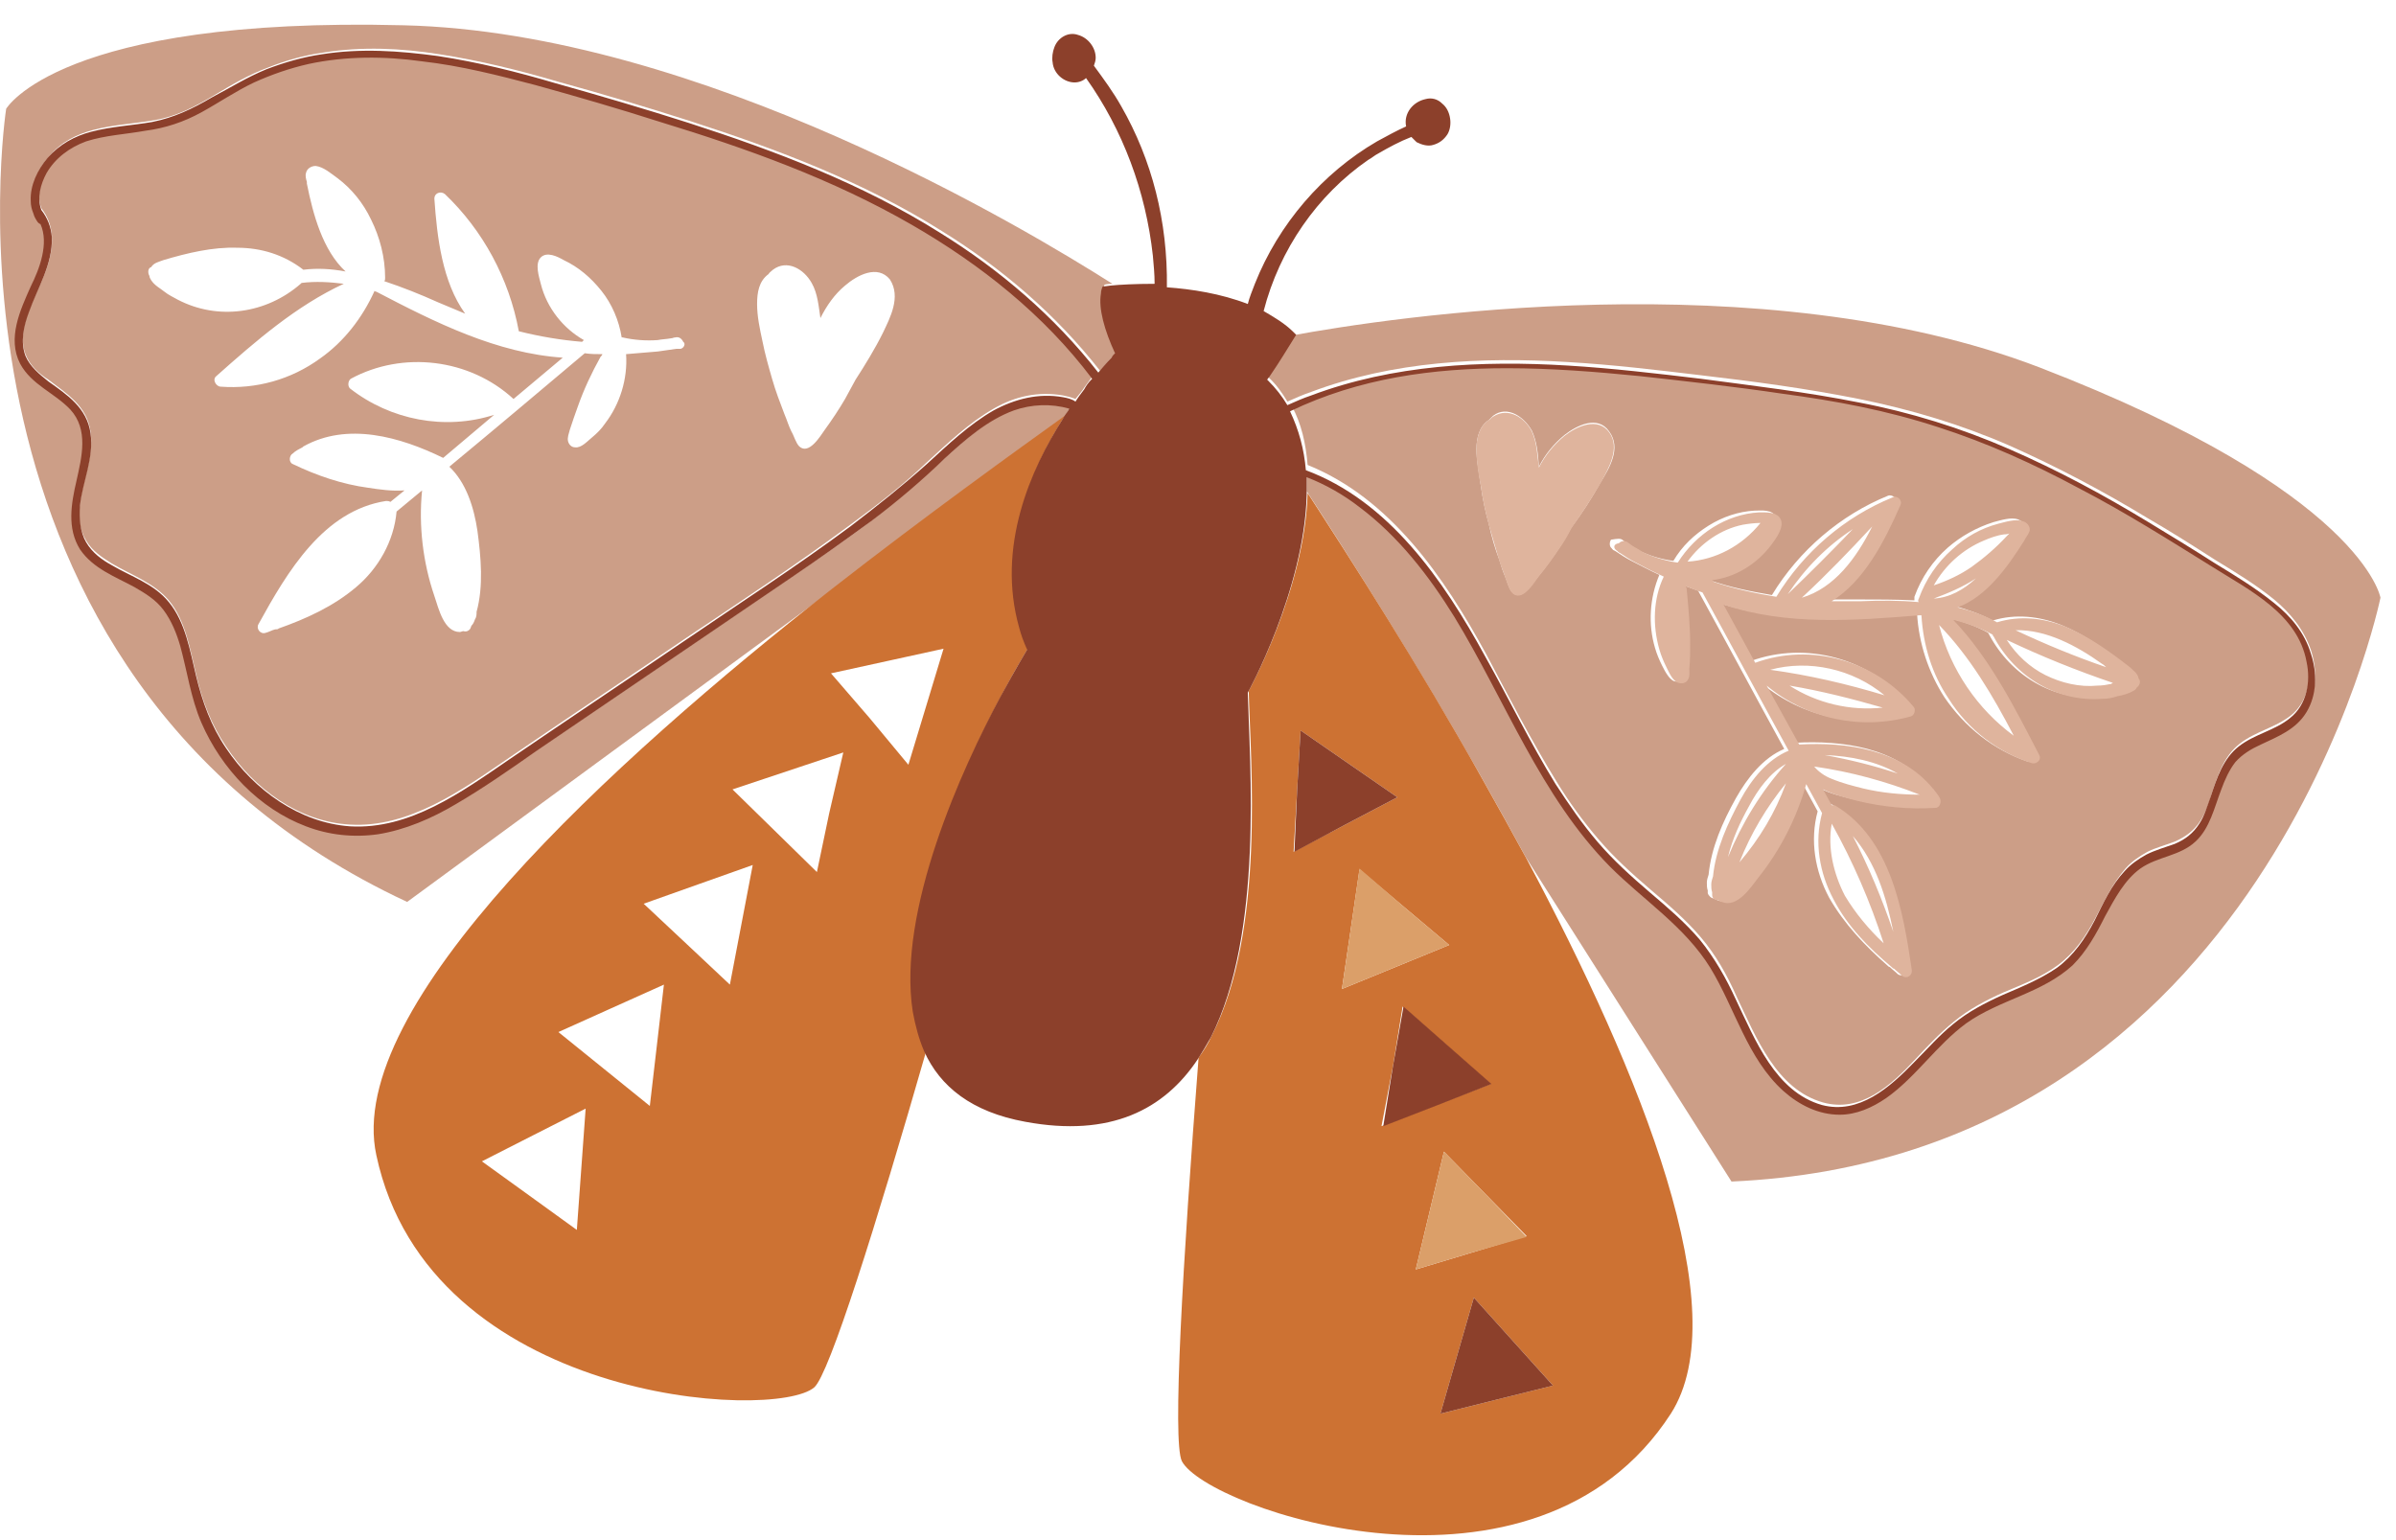 <svg xmlns="http://www.w3.org/2000/svg" width="56" height="36" viewBox="0 0 56 36" fill="none"><path d="M25.034 9.511C24.623 9.388 24.15 9.408 23.739 9.552C23.122 9.778 22.608 10.23 22.115 10.682C21.56 11.176 21.005 11.669 20.43 12.121C19.813 12.594 19.176 13.026 18.539 13.457C17.203 14.361 15.887 15.266 14.552 16.17C13.894 16.622 13.216 17.075 12.558 17.527C11.941 17.938 11.325 18.39 10.688 18.76C10.112 19.089 9.516 19.356 8.879 19.459C8.303 19.541 7.728 19.479 7.194 19.274C6.104 18.863 5.241 17.938 4.748 16.849C4.501 16.273 4.419 15.656 4.254 15.06C4.172 14.752 4.049 14.464 3.864 14.218C3.679 13.992 3.432 13.827 3.186 13.683C2.734 13.437 2.22 13.252 1.911 12.8C1.583 12.327 1.685 11.731 1.829 11.196C1.953 10.641 2.117 9.984 1.685 9.532C1.315 9.141 0.781 8.956 0.514 8.463C0.205 7.867 0.514 7.209 0.76 6.654C0.945 6.243 1.171 5.647 0.987 5.195C0.966 5.195 0.945 5.174 0.925 5.154C0.884 5.092 0.843 5.01 0.822 4.948C0.781 4.866 0.76 4.763 0.76 4.66C0.74 4.29 0.904 3.921 1.151 3.653C1.418 3.325 1.788 3.14 2.179 3.037C2.651 2.913 3.124 2.893 3.597 2.811C4.111 2.728 4.542 2.502 4.994 2.235C5.405 1.989 5.816 1.742 6.269 1.577C6.68 1.413 7.111 1.29 7.564 1.228C8.468 1.084 9.372 1.125 10.277 1.269C11.201 1.413 12.126 1.639 13.031 1.906C14.079 2.194 15.107 2.502 16.134 2.831C18.169 3.489 20.183 4.249 22.012 5.4C23.41 6.264 24.684 7.353 25.712 8.668C25.897 8.442 26.02 8.319 26.02 8.319C26.02 8.319 26.041 8.298 26.082 8.237L26.102 8.216C25.856 7.682 25.712 7.168 25.773 6.819C25.794 6.757 25.794 6.695 25.815 6.654C25.815 6.654 25.876 6.634 26 6.634C24.026 5.38 16.36 0.755 9.434 0.591C1.398 0.385 0.144 2.543 0.144 2.543C0.144 2.543 -1.911 15.759 9.516 21.082L19.464 13.786C21.704 12.018 23.739 10.559 24.91 9.737C24.931 9.655 24.972 9.573 25.034 9.511Z" fill="#CC9E87"></path><path d="M25.341 9.059C25.403 8.977 25.464 8.894 25.506 8.833C25.506 8.833 25.506 8.833 25.526 8.812C24.375 7.312 22.895 6.14 21.313 5.215C19.463 4.147 17.449 3.427 15.434 2.811C14.469 2.502 13.502 2.215 12.516 1.947C11.653 1.701 10.769 1.495 9.865 1.392C8.981 1.29 8.076 1.269 7.213 1.454C6.782 1.536 6.35 1.68 5.939 1.886C5.507 2.091 5.117 2.358 4.706 2.585C4.274 2.811 3.843 2.954 3.39 3.016C2.938 3.078 2.466 3.098 2.013 3.263C1.643 3.386 1.315 3.633 1.088 4.003C0.924 4.27 0.862 4.578 0.965 4.866C1.109 5.051 1.191 5.256 1.212 5.503C1.253 6.14 0.903 6.675 0.677 7.25C0.554 7.579 0.472 7.949 0.595 8.278C0.698 8.545 0.903 8.73 1.13 8.874C1.561 9.203 2.034 9.49 2.116 10.086C2.198 10.662 1.931 11.217 1.869 11.772C1.828 12.059 1.849 12.368 2.013 12.635C2.157 12.882 2.383 13.025 2.609 13.169C3.062 13.437 3.596 13.621 3.945 14.033C4.336 14.505 4.439 15.163 4.582 15.759C4.726 16.376 4.932 16.931 5.281 17.444C5.939 18.451 7.008 19.212 8.179 19.274C9.556 19.356 10.79 18.472 11.899 17.712C13.256 16.787 14.612 15.882 15.969 14.957C17.284 14.074 18.6 13.21 19.874 12.265C20.491 11.813 21.107 11.34 21.662 10.806C22.155 10.354 22.649 9.881 23.224 9.552C23.717 9.264 24.272 9.141 24.848 9.244C24.951 9.264 25.033 9.285 25.136 9.326C25.197 9.244 25.279 9.162 25.341 9.059ZM15.907 8.154H15.887C15.887 8.154 15.866 8.154 15.846 8.154C15.825 8.154 15.825 8.154 15.805 8.154C15.661 8.175 15.517 8.196 15.373 8.216C15.126 8.237 14.88 8.257 14.633 8.278C14.674 8.853 14.489 9.449 14.14 9.901C14.057 10.025 13.955 10.127 13.831 10.23C13.729 10.312 13.585 10.477 13.441 10.456C13.359 10.456 13.297 10.395 13.276 10.312C13.256 10.23 13.297 10.127 13.318 10.045C13.379 9.86 13.441 9.675 13.502 9.511C13.646 9.1 13.831 8.709 14.037 8.339C14.057 8.319 14.078 8.298 14.078 8.278C13.934 8.278 13.811 8.278 13.667 8.257C12.619 9.141 11.57 10.025 10.502 10.909C10.892 11.278 11.077 11.854 11.159 12.409C11.242 13.025 11.303 13.704 11.139 14.3C11.139 14.361 11.139 14.423 11.098 14.485C11.077 14.546 11.057 14.588 11.016 14.629C11.016 14.649 10.995 14.67 10.995 14.69C10.954 14.752 10.892 14.773 10.831 14.752C10.81 14.752 10.769 14.773 10.748 14.773C10.379 14.773 10.255 14.238 10.152 13.93C9.885 13.149 9.782 12.286 9.865 11.463L9.269 11.957C9.207 12.655 8.837 13.293 8.323 13.724C7.789 14.177 7.152 14.464 6.514 14.69C6.494 14.711 6.473 14.711 6.432 14.711C6.35 14.731 6.288 14.773 6.206 14.793C6.083 14.834 5.98 14.69 6.042 14.588C6.72 13.354 7.563 11.936 9.022 11.71C9.063 11.71 9.084 11.71 9.125 11.731L9.454 11.463C9.166 11.484 8.878 11.443 8.611 11.402C7.994 11.32 7.398 11.114 6.843 10.847C6.741 10.806 6.761 10.641 6.843 10.6C6.905 10.539 6.987 10.498 7.069 10.456L7.09 10.436C8.118 9.86 9.351 10.21 10.358 10.703L11.55 9.696C10.399 10.066 9.125 9.819 8.179 9.079C8.118 9.018 8.138 8.894 8.2 8.853C9.412 8.196 10.975 8.38 12.002 9.326L13.153 8.36C11.612 8.257 10.173 7.538 8.796 6.818C8.775 6.818 8.775 6.818 8.755 6.798C8.467 7.435 8.035 7.99 7.48 8.38C6.802 8.874 5.98 9.1 5.158 9.038C5.055 9.038 4.952 8.874 5.055 8.792C5.98 7.969 6.926 7.147 8.035 6.633C7.707 6.592 7.378 6.572 7.049 6.613L7.028 6.633C6.227 7.332 5.096 7.497 4.151 7.003C4.048 6.942 3.945 6.901 3.843 6.818C3.74 6.736 3.616 6.675 3.534 6.551C3.514 6.51 3.493 6.49 3.493 6.449C3.452 6.387 3.452 6.264 3.534 6.243C3.596 6.14 3.719 6.12 3.822 6.079C4.377 5.914 4.973 5.77 5.548 5.791C6.103 5.791 6.638 5.955 7.09 6.305C7.419 6.264 7.748 6.284 8.077 6.346C7.542 5.852 7.316 5.01 7.172 4.29C7.172 4.27 7.172 4.27 7.172 4.249C7.152 4.188 7.131 4.105 7.152 4.044C7.172 3.941 7.275 3.879 7.378 3.879C7.563 3.9 7.748 4.064 7.892 4.167C8.22 4.414 8.488 4.743 8.673 5.133C8.878 5.544 9.001 6.017 9.001 6.49C9.001 6.531 9.001 6.551 8.981 6.572C9.412 6.716 9.824 6.88 10.235 7.065C10.44 7.147 10.666 7.25 10.872 7.332C10.337 6.592 10.214 5.544 10.152 4.64C10.152 4.517 10.296 4.455 10.399 4.537C11.283 5.38 11.899 6.51 12.126 7.743C12.619 7.867 13.112 7.949 13.605 7.99L13.626 7.969L13.646 7.949C13.174 7.682 12.783 7.209 12.639 6.633C12.598 6.469 12.495 6.161 12.639 6.017C12.783 5.873 13.03 5.996 13.174 6.079C13.523 6.243 13.811 6.49 14.057 6.798C14.304 7.106 14.469 7.497 14.53 7.887C14.53 7.887 14.53 7.887 14.551 7.887C14.818 7.949 15.106 7.969 15.373 7.949C15.476 7.928 15.578 7.928 15.681 7.908C15.722 7.908 15.743 7.887 15.784 7.887C15.866 7.867 15.928 7.908 15.969 7.99C16.031 8.031 15.989 8.134 15.907 8.154ZM20.634 7.784C20.45 8.154 20.223 8.524 19.997 8.874C19.915 9.018 19.833 9.182 19.751 9.326C19.607 9.573 19.442 9.819 19.278 10.045C19.175 10.189 18.908 10.641 18.682 10.436C18.6 10.354 18.559 10.189 18.497 10.086C18.435 9.963 18.394 9.819 18.332 9.675C18.23 9.408 18.127 9.141 18.045 8.853C17.962 8.565 17.88 8.278 17.819 7.969C17.757 7.682 17.695 7.394 17.695 7.106C17.695 6.839 17.736 6.572 17.962 6.407C17.983 6.366 18.024 6.346 18.065 6.305C18.394 6.058 18.785 6.284 18.97 6.613C19.113 6.86 19.134 7.168 19.175 7.435C19.319 7.147 19.504 6.88 19.751 6.675C20.038 6.428 20.511 6.181 20.799 6.531C21.066 6.942 20.799 7.435 20.634 7.784Z" fill="#CC9E87"></path><path d="M29.617 8.791L29.638 8.812C29.823 8.976 29.966 9.182 30.09 9.387C30.275 9.305 30.46 9.223 30.645 9.161C32.556 8.442 34.632 8.339 36.646 8.463C37.694 8.524 38.722 8.648 39.75 8.771C40.983 8.915 42.216 9.079 43.449 9.326C44.662 9.572 45.834 9.922 46.964 10.415C48.074 10.908 49.163 11.484 50.211 12.121C50.746 12.429 51.26 12.758 51.773 13.087C52.246 13.375 52.719 13.662 53.15 14.012C53.52 14.32 53.849 14.711 54.014 15.204C54.157 15.656 54.157 16.17 53.911 16.561C53.664 16.972 53.253 17.136 52.842 17.321C52.616 17.424 52.41 17.547 52.246 17.732C52.082 17.917 51.999 18.143 51.917 18.369C51.773 18.801 51.65 19.273 51.321 19.582C50.951 19.931 50.417 19.931 50.026 20.219C49.636 20.486 49.41 20.918 49.204 21.329C48.999 21.74 48.773 22.151 48.444 22.48C47.745 23.158 46.738 23.281 45.957 23.836C45.279 24.33 44.785 25.09 44.086 25.583C43.758 25.809 43.388 25.974 42.997 25.974C42.504 25.974 42.052 25.768 41.682 25.419C40.839 24.658 40.572 23.507 39.976 22.541C39.38 21.576 38.414 20.959 37.633 20.178C36.009 18.554 35.187 16.293 33.995 14.341C33.399 13.375 32.7 12.45 31.775 11.772C31.385 11.484 30.974 11.258 30.542 11.073C30.542 11.093 30.542 11.114 30.542 11.134C30.542 11.258 30.542 11.361 30.542 11.484C31.57 13.066 33.09 15.471 34.611 18.143C34.961 18.76 35.31 19.397 35.66 20.034L40.469 27.618C52.965 27.063 55.637 13.971 55.637 13.971C55.637 13.971 55.226 11.504 47.663 8.586C41.168 6.099 32.495 7.414 30.172 7.846C30.069 8.031 29.884 8.319 29.658 8.648C29.658 8.73 29.638 8.771 29.617 8.791Z" fill="#CC9E87"></path><path d="M34.734 15.287C35.269 16.294 35.783 17.301 36.379 18.267C36.666 18.739 36.995 19.192 37.365 19.623C37.735 20.055 38.146 20.425 38.578 20.795C38.989 21.144 39.4 21.494 39.749 21.905C40.099 22.316 40.366 22.788 40.592 23.302C41.044 24.248 41.517 25.46 42.606 25.769C43.49 26.015 44.189 25.378 44.764 24.762C45.052 24.453 45.34 24.145 45.669 23.878C46.018 23.59 46.409 23.384 46.82 23.2C47.251 23.015 47.703 22.85 48.094 22.562C48.484 22.275 48.752 21.884 48.978 21.452C49.183 21.062 49.389 20.63 49.677 20.302C49.821 20.137 50.005 20.014 50.19 19.911C50.396 19.808 50.643 19.747 50.848 19.664C51.074 19.562 51.28 19.418 51.424 19.192C51.547 19.007 51.629 18.78 51.691 18.555C51.835 18.123 51.978 17.671 52.349 17.383C52.718 17.095 53.171 17.013 53.541 16.725C53.931 16.417 54.034 15.883 53.931 15.41C53.726 14.3 52.575 13.725 51.732 13.19C50.704 12.553 49.677 11.916 48.628 11.361C47.56 10.785 46.47 10.292 45.319 9.922C44.127 9.552 42.915 9.326 41.681 9.141C40.572 8.977 39.462 8.853 38.352 8.73C37.324 8.627 36.297 8.545 35.248 8.545C33.522 8.545 31.775 8.792 30.192 9.491C30.418 9.902 30.521 10.374 30.562 10.868C32.494 11.649 33.748 13.478 34.734 15.287ZM37.941 12.635C37.961 12.656 38.002 12.676 38.023 12.697C38.105 12.758 38.208 12.8 38.29 12.861C38.537 12.985 38.804 13.067 39.092 13.108C39.092 13.108 39.092 13.108 39.112 13.108C39.318 12.758 39.606 12.491 39.934 12.286C40.263 12.08 40.633 11.957 41.003 11.936C41.168 11.936 41.435 11.895 41.517 12.101C41.599 12.286 41.414 12.532 41.312 12.676C40.983 13.169 40.469 13.457 39.914 13.519L39.934 13.54L39.955 13.56C40.428 13.725 40.921 13.827 41.414 13.909C42.051 12.861 43.017 12.039 44.127 11.587C44.23 11.546 44.374 11.669 44.312 11.772C43.922 12.594 43.47 13.54 42.709 14.012C42.935 14.012 43.161 14.012 43.408 14.012C43.86 14.012 44.312 14.012 44.744 14.033C44.744 14.012 44.744 13.971 44.744 13.951C44.908 13.498 45.175 13.108 45.525 12.8C45.833 12.532 46.203 12.327 46.594 12.204C46.758 12.162 47.005 12.08 47.169 12.142C47.272 12.183 47.334 12.265 47.334 12.368C47.334 12.45 47.272 12.512 47.231 12.553C47.231 12.573 47.231 12.573 47.21 12.594C46.82 13.211 46.326 13.909 45.648 14.156C45.956 14.238 46.265 14.341 46.573 14.505C47.107 14.341 47.662 14.403 48.176 14.608C48.731 14.834 49.204 15.184 49.677 15.554C49.759 15.615 49.862 15.698 49.882 15.821C49.944 15.883 49.903 15.985 49.841 16.026C49.821 16.067 49.8 16.088 49.759 16.109C49.656 16.191 49.512 16.211 49.389 16.232C49.286 16.253 49.163 16.273 49.039 16.294C47.991 16.376 47.005 15.8 46.491 14.834C46.491 14.814 46.47 14.814 46.47 14.793C46.183 14.629 45.874 14.526 45.545 14.444C46.388 15.348 46.984 16.479 47.56 17.609C47.621 17.732 47.477 17.835 47.375 17.794C46.594 17.527 45.915 16.992 45.443 16.294C45.073 15.718 44.847 15.04 44.806 14.341C44.785 14.341 44.785 14.341 44.764 14.341C43.243 14.485 41.661 14.588 40.181 14.094L40.921 15.451C42.216 14.978 43.716 15.389 44.62 16.479C44.682 16.54 44.641 16.684 44.559 16.705C43.408 17.034 42.134 16.766 41.188 15.985L41.949 17.362C43.059 17.301 44.333 17.465 45.073 18.39L45.093 18.411C45.155 18.472 45.196 18.555 45.237 18.616C45.299 18.698 45.258 18.842 45.134 18.842C44.518 18.883 43.901 18.822 43.305 18.678C43.059 18.616 42.771 18.555 42.504 18.411L42.709 18.78C42.75 18.78 42.771 18.781 42.812 18.801C44.086 19.582 44.374 21.226 44.579 22.624C44.6 22.747 44.456 22.85 44.353 22.768C44.292 22.706 44.23 22.665 44.168 22.603C44.148 22.603 44.127 22.583 44.107 22.562C43.593 22.11 43.1 21.596 42.75 20.98C42.421 20.363 42.298 19.644 42.483 18.965L42.113 18.287C41.887 19.089 41.496 19.849 40.983 20.486C40.798 20.712 40.489 21.165 40.14 21.041C40.119 21.021 40.078 21.021 40.058 21C39.996 21 39.934 20.939 39.914 20.877C39.914 20.856 39.914 20.836 39.914 20.815C39.893 20.754 39.893 20.692 39.893 20.63C39.893 20.569 39.914 20.507 39.934 20.445C39.996 19.808 40.263 19.212 40.572 18.657C40.839 18.184 41.209 17.712 41.702 17.506C41.024 16.273 40.366 15.04 39.688 13.807C39.565 13.766 39.421 13.704 39.297 13.663C39.318 13.683 39.318 13.704 39.318 13.725C39.38 14.156 39.4 14.588 39.4 15.019C39.4 15.204 39.4 15.41 39.38 15.595C39.38 15.677 39.38 15.8 39.338 15.862C39.297 15.924 39.215 15.944 39.133 15.924C39.01 15.883 38.907 15.677 38.845 15.554C38.783 15.43 38.722 15.287 38.681 15.143C38.516 14.588 38.557 13.971 38.783 13.437C38.557 13.334 38.331 13.211 38.126 13.108C38.002 13.046 37.879 12.964 37.756 12.882C37.735 12.882 37.735 12.861 37.715 12.861C37.694 12.861 37.694 12.841 37.694 12.841C37.694 12.841 37.674 12.841 37.674 12.82C37.612 12.779 37.612 12.676 37.653 12.615C37.797 12.594 37.879 12.573 37.941 12.635ZM34.796 9.819C34.837 9.778 34.858 9.758 34.899 9.717C35.228 9.47 35.618 9.737 35.803 10.066C35.927 10.333 35.947 10.621 35.968 10.909C36.111 10.621 36.317 10.374 36.564 10.169C36.852 9.943 37.345 9.696 37.612 10.087C37.9 10.477 37.612 10.95 37.406 11.279C37.201 11.649 36.975 11.998 36.728 12.327C36.646 12.471 36.543 12.615 36.461 12.779C36.297 13.026 36.132 13.252 35.947 13.478C35.824 13.622 35.557 14.074 35.351 13.848C35.269 13.766 35.228 13.601 35.187 13.498C35.125 13.354 35.084 13.231 35.043 13.087C34.94 12.82 34.858 12.532 34.796 12.245C34.714 11.957 34.652 11.649 34.611 11.361C34.57 11.073 34.508 10.785 34.508 10.498C34.508 10.251 34.57 9.963 34.796 9.819Z" fill="#CC9E87"></path><path d="M30.562 11.525C30.501 13.765 29.185 16.149 29.185 16.149C29.227 17.814 29.576 21.761 28.322 24.206C28.24 24.391 28.137 24.556 28.014 24.72C27.644 29.509 27.397 33.702 27.623 34.154C28.199 35.264 35.886 37.936 39.051 33.044C40.592 30.639 38.373 25.131 35.68 20.075C35.331 19.438 34.981 18.801 34.632 18.184C33.132 15.512 31.59 13.108 30.562 11.525ZM30.316 18.492L30.398 17.074L31.529 17.855L32.659 18.636L31.446 19.273L30.234 19.911L30.316 18.492ZM31.57 21.719L31.775 20.322L32.823 21.206L33.871 22.089L32.618 22.603L31.364 23.117L31.57 21.719ZM32.556 24.926L32.782 23.528L33.81 24.432L34.837 25.337L33.563 25.83L32.289 26.323L32.556 24.926ZM34.981 32.715L33.666 33.044L34.056 31.688L34.447 30.331L35.372 31.359L36.297 32.386L34.981 32.715ZM34.385 29.283L33.09 29.673L33.419 28.296L33.748 26.919L34.714 27.906L35.68 28.892L34.385 29.283Z" fill="#CD7233"></path><path d="M23.43 16.211C23.779 15.554 24.047 15.122 24.047 15.122C23.985 14.958 23.923 14.793 23.862 14.608C23.327 12.717 24.129 10.909 24.889 9.717C23.718 10.559 21.683 12.019 19.443 13.766C14.284 17.815 8.036 23.508 8.796 27.002C10.03 32.777 18.107 33.229 19.032 32.428C19.381 32.12 20.47 28.667 21.663 24.515C21.539 24.227 21.436 23.919 21.395 23.59C21.005 21.226 22.526 17.917 23.43 16.211ZM13.585 27.331L13.482 28.749L12.373 27.947L11.263 27.146L12.475 26.529L13.688 25.913L13.585 27.331ZM15.353 24.433L15.188 25.851L14.12 24.988L13.051 24.124L14.284 23.569L15.517 23.015L15.353 24.433ZM17.326 21.617L17.059 23.015L16.052 22.069L15.044 21.124L16.319 20.671L17.593 20.219L17.326 21.617ZM19.381 19.007L19.093 20.384L18.107 19.418L17.12 18.452L18.415 18.02L19.71 17.588L19.381 19.007ZM20.327 16.787L19.422 15.739L20.738 15.451L22.053 15.163L21.642 16.52L21.231 17.876L20.327 16.787Z" fill="#CD7233"></path><path d="M26.205 2.482C26.02 2.153 25.794 1.845 25.567 1.536C25.588 1.475 25.609 1.413 25.609 1.351C25.609 1.105 25.424 0.879 25.198 0.817C24.971 0.735 24.725 0.879 24.643 1.105C24.602 1.208 24.581 1.351 24.602 1.454C24.622 1.721 24.869 1.927 25.115 1.927C25.218 1.927 25.321 1.886 25.383 1.824C26.246 3.037 26.78 4.475 26.945 5.976C26.965 6.202 26.986 6.407 26.986 6.634C26.534 6.634 26.164 6.654 25.958 6.675C25.835 6.695 25.773 6.695 25.773 6.695C25.753 6.736 25.732 6.798 25.732 6.86C25.67 7.209 25.814 7.723 26.061 8.257L26.04 8.278C25.999 8.319 25.979 8.36 25.979 8.36C25.979 8.36 25.855 8.483 25.67 8.709C24.643 7.394 23.368 6.305 21.971 5.441C20.142 4.29 18.127 3.53 16.093 2.872C15.065 2.543 14.017 2.235 12.989 1.947C12.085 1.68 11.18 1.454 10.235 1.31C9.331 1.187 8.426 1.125 7.522 1.269C7.09 1.331 6.659 1.454 6.227 1.619C5.775 1.804 5.384 2.05 4.953 2.276C4.501 2.543 4.069 2.749 3.555 2.852C3.082 2.934 2.61 2.955 2.137 3.078C1.746 3.181 1.397 3.366 1.109 3.694C0.883 3.962 0.698 4.332 0.719 4.702C0.719 4.804 0.739 4.887 0.78 4.989C0.801 5.072 0.842 5.133 0.883 5.195C0.904 5.215 0.924 5.236 0.945 5.236C1.15 5.688 0.924 6.284 0.719 6.695C0.472 7.25 0.164 7.908 0.472 8.504C0.739 8.997 1.274 9.182 1.644 9.573C2.075 10.045 1.911 10.682 1.788 11.237C1.664 11.772 1.562 12.347 1.87 12.841C2.178 13.293 2.692 13.478 3.144 13.724C3.391 13.868 3.637 14.012 3.822 14.259C4.007 14.505 4.131 14.814 4.213 15.101C4.377 15.697 4.459 16.314 4.706 16.89C5.179 17.979 6.063 18.904 7.152 19.315C7.686 19.52 8.262 19.582 8.837 19.5C9.474 19.397 10.091 19.13 10.646 18.801C11.283 18.431 11.9 17.999 12.516 17.568C13.174 17.116 13.852 16.663 14.51 16.211C15.846 15.307 17.161 14.403 18.497 13.498C19.134 13.067 19.772 12.614 20.388 12.162C20.984 11.71 21.539 11.237 22.073 10.724C22.567 10.271 23.081 9.819 23.697 9.593C24.108 9.449 24.56 9.429 24.992 9.552C24.951 9.634 24.889 9.696 24.848 9.778C24.088 10.97 23.286 12.779 23.82 14.67C23.862 14.834 23.923 14.999 24.006 15.184C24.006 15.184 23.759 15.595 23.389 16.273C22.485 17.958 20.964 21.288 21.334 23.651C21.395 23.98 21.477 24.289 21.601 24.576C21.971 25.398 22.711 25.994 23.964 26.221C25.958 26.591 27.212 25.933 27.993 24.761C28.096 24.597 28.198 24.433 28.301 24.247C29.534 21.802 29.205 17.855 29.164 16.191C29.164 16.191 30.48 13.807 30.541 11.566C30.541 11.443 30.541 11.34 30.541 11.217C30.541 11.196 30.541 11.176 30.541 11.155C30.973 11.32 31.405 11.566 31.774 11.854C32.679 12.532 33.398 13.457 33.994 14.423C35.186 16.376 36.008 18.616 37.632 20.26C38.413 21.041 39.379 21.658 39.975 22.624C40.551 23.569 40.839 24.741 41.681 25.501C42.051 25.83 42.503 26.056 42.997 26.056C43.387 26.056 43.757 25.892 44.086 25.666C44.785 25.172 45.257 24.433 45.956 23.919C46.737 23.364 47.724 23.22 48.443 22.562C48.772 22.233 48.998 21.822 49.204 21.411C49.43 21 49.656 20.569 50.026 20.301C50.437 20.014 50.951 20.014 51.321 19.664C51.649 19.356 51.752 18.883 51.917 18.452C51.999 18.226 52.102 17.999 52.245 17.814C52.41 17.629 52.615 17.506 52.842 17.403C53.232 17.218 53.664 17.054 53.91 16.643C54.157 16.232 54.157 15.718 54.013 15.286C53.869 14.793 53.54 14.403 53.15 14.094C52.718 13.745 52.245 13.457 51.773 13.169C51.259 12.841 50.724 12.512 50.211 12.203C49.163 11.566 48.094 10.991 46.963 10.498C45.833 10.004 44.641 9.634 43.449 9.408C42.215 9.162 40.982 9.018 39.749 8.853C38.721 8.73 37.673 8.607 36.646 8.545C34.631 8.422 32.556 8.524 30.644 9.244C30.459 9.305 30.274 9.388 30.089 9.47C29.966 9.264 29.822 9.079 29.637 8.894L29.616 8.874C29.637 8.853 29.658 8.812 29.678 8.792C29.904 8.463 30.089 8.154 30.192 7.99C30.254 7.887 30.295 7.826 30.295 7.826C30.274 7.805 30.254 7.785 30.233 7.764C30.027 7.558 29.781 7.415 29.534 7.271C29.904 5.832 30.788 4.558 31.98 3.736C32.062 3.694 32.124 3.633 32.206 3.592C32.453 3.448 32.72 3.304 32.987 3.201C33.028 3.242 33.049 3.263 33.09 3.304L33.111 3.324C33.234 3.386 33.378 3.427 33.501 3.386C33.645 3.345 33.748 3.263 33.83 3.14C33.892 3.037 33.912 2.893 33.892 2.77C33.871 2.626 33.809 2.502 33.706 2.42C33.604 2.317 33.46 2.276 33.316 2.317C33.028 2.379 32.802 2.646 32.864 2.955C32.638 3.057 32.412 3.181 32.186 3.304C30.911 4.044 29.884 5.236 29.329 6.634C29.267 6.798 29.205 6.942 29.164 7.106C28.527 6.86 27.849 6.757 27.273 6.716C27.294 5.174 26.924 3.736 26.205 2.482ZM24.848 9.285C24.273 9.182 23.718 9.326 23.224 9.593C22.649 9.922 22.156 10.395 21.662 10.847C21.087 11.361 20.491 11.834 19.874 12.306C18.6 13.252 17.264 14.115 15.969 14.999C14.613 15.924 13.256 16.828 11.9 17.753C10.79 18.513 9.577 19.397 8.18 19.315C7.008 19.233 5.939 18.472 5.282 17.486C4.932 16.972 4.727 16.396 4.583 15.8C4.439 15.204 4.336 14.546 3.946 14.074C3.596 13.642 3.062 13.478 2.61 13.21C2.384 13.087 2.158 12.923 2.014 12.676C1.87 12.43 1.849 12.121 1.87 11.813C1.931 11.258 2.199 10.703 2.116 10.128C2.034 9.532 1.562 9.223 1.13 8.915C0.924 8.751 0.698 8.566 0.596 8.319C0.472 7.99 0.554 7.62 0.678 7.291C0.883 6.716 1.233 6.181 1.212 5.544C1.192 5.298 1.109 5.092 0.965 4.907C0.863 4.619 0.945 4.311 1.089 4.044C1.294 3.694 1.623 3.448 2.014 3.304C2.466 3.16 2.939 3.139 3.391 3.057C3.863 2.996 4.295 2.852 4.706 2.626C5.117 2.4 5.508 2.132 5.939 1.927C6.35 1.742 6.761 1.598 7.214 1.495C8.077 1.31 8.981 1.31 9.865 1.434C10.769 1.536 11.653 1.762 12.516 1.989C13.482 2.256 14.469 2.543 15.435 2.852C17.449 3.468 19.463 4.188 21.313 5.256C22.916 6.181 24.396 7.353 25.526 8.853C25.526 8.853 25.526 8.853 25.506 8.874C25.444 8.935 25.383 9.018 25.341 9.1C25.28 9.182 25.198 9.285 25.136 9.388C25.054 9.326 24.951 9.305 24.848 9.285ZM35.227 8.607C36.255 8.607 37.303 8.689 38.331 8.792C39.441 8.915 40.551 9.038 41.661 9.203C42.894 9.367 44.106 9.593 45.298 9.984C46.45 10.354 47.539 10.847 48.608 11.422C49.676 11.977 50.683 12.614 51.711 13.252C52.554 13.786 53.705 14.341 53.91 15.471C54.013 15.944 53.91 16.479 53.52 16.787C53.17 17.075 52.698 17.157 52.328 17.445C51.958 17.732 51.814 18.184 51.67 18.616C51.588 18.842 51.526 19.068 51.403 19.253C51.259 19.479 51.074 19.623 50.827 19.726C50.601 19.808 50.375 19.87 50.17 19.973C49.985 20.075 49.8 20.199 49.656 20.363C49.347 20.692 49.163 21.103 48.957 21.514C48.731 21.946 48.464 22.336 48.073 22.624C47.683 22.891 47.23 23.076 46.799 23.261C46.388 23.446 45.997 23.651 45.648 23.939C45.319 24.206 45.052 24.515 44.744 24.823C44.168 25.419 43.449 26.056 42.586 25.83C41.496 25.522 41.023 24.309 40.571 23.364C40.345 22.87 40.078 22.398 39.729 21.966C39.379 21.555 38.968 21.206 38.557 20.856C38.125 20.486 37.714 20.116 37.344 19.685C36.974 19.253 36.666 18.801 36.358 18.328C35.762 17.362 35.269 16.335 34.714 15.348C33.727 13.539 32.453 11.71 30.521 10.991C30.48 10.498 30.356 10.045 30.151 9.614C31.775 8.833 33.501 8.607 35.227 8.607Z" fill="#8C402B"></path><path d="M32.659 18.636L31.528 17.855L30.398 17.074L30.316 18.492L30.254 19.91L31.446 19.273L32.659 18.636Z" fill="#8C402B"></path><path d="M33.872 22.089L32.824 21.206L31.775 20.301L31.57 21.719L31.364 23.117L32.618 22.603L33.872 22.089Z" fill="#DB9F69"></path><path d="M34.858 25.337L33.83 24.433L32.803 23.528L32.556 24.926L32.33 26.324L33.604 25.83L34.858 25.337Z" fill="#8C402B"></path><path d="M33.748 26.919L33.419 28.296L33.09 29.673L34.385 29.283L35.68 28.913L34.714 27.906L33.748 26.919Z" fill="#DB9F69"></path><path d="M34.447 30.331L34.056 31.688L33.666 33.044L34.981 32.715L36.297 32.387L35.372 31.359L34.447 30.331Z" fill="#8C402B"></path><path d="M37.777 12.861C37.797 12.882 37.818 12.882 37.818 12.902C37.838 12.902 37.838 12.923 37.859 12.923C37.982 13.005 38.105 13.087 38.229 13.149C38.455 13.272 38.66 13.375 38.886 13.478C38.64 13.991 38.619 14.608 38.784 15.184C38.825 15.327 38.886 15.471 38.948 15.595C39.01 15.718 39.092 15.923 39.236 15.964C39.318 15.985 39.4 15.964 39.441 15.903C39.503 15.821 39.483 15.718 39.483 15.636C39.503 15.451 39.503 15.245 39.503 15.06C39.503 14.629 39.462 14.197 39.421 13.765C39.421 13.745 39.4 13.704 39.4 13.704C39.524 13.745 39.647 13.806 39.791 13.848C40.469 15.081 41.127 16.314 41.805 17.547C41.312 17.753 40.942 18.205 40.675 18.698C40.387 19.233 40.099 19.849 40.037 20.486C40.017 20.548 39.996 20.61 39.996 20.671C39.996 20.733 39.996 20.794 40.017 20.856C40.017 20.877 40.017 20.897 40.017 20.918C40.017 21 40.078 21.041 40.161 21.041C40.181 21.062 40.202 21.082 40.243 21.082C40.592 21.226 40.901 20.774 41.086 20.527C41.599 19.89 41.99 19.13 42.216 18.328L42.586 19.006C42.401 19.685 42.524 20.404 42.853 21.021C43.182 21.658 43.675 22.151 44.21 22.603C44.23 22.624 44.251 22.644 44.271 22.644C44.333 22.706 44.395 22.747 44.456 22.809C44.559 22.891 44.703 22.809 44.682 22.665C44.477 21.267 44.189 19.623 42.915 18.842C42.894 18.821 42.853 18.821 42.812 18.821L42.607 18.451C42.853 18.575 43.161 18.657 43.408 18.719C44.004 18.863 44.621 18.924 45.237 18.883C45.34 18.883 45.381 18.739 45.34 18.657C45.299 18.575 45.237 18.513 45.196 18.451L45.176 18.431C44.415 17.506 43.141 17.342 42.052 17.403L41.291 16.026C42.237 16.807 43.49 17.074 44.662 16.745C44.744 16.725 44.785 16.581 44.724 16.52C43.819 15.43 42.319 15.019 41.024 15.492L40.284 14.135C41.764 14.629 43.346 14.505 44.867 14.382C44.888 14.382 44.888 14.382 44.908 14.382C44.95 15.081 45.155 15.759 45.546 16.334C45.998 17.054 46.697 17.588 47.478 17.835C47.58 17.876 47.724 17.773 47.663 17.65C47.087 16.54 46.512 15.389 45.648 14.485C45.957 14.567 46.265 14.67 46.573 14.834C46.573 14.855 46.573 14.855 46.594 14.875C47.108 15.841 48.094 16.417 49.142 16.334C49.266 16.334 49.368 16.314 49.492 16.273C49.615 16.252 49.759 16.211 49.862 16.149C49.903 16.129 49.923 16.108 49.944 16.067C50.006 16.026 50.047 15.923 49.985 15.862C49.965 15.738 49.862 15.677 49.78 15.595C49.307 15.225 48.814 14.875 48.279 14.649C47.765 14.444 47.21 14.382 46.676 14.546C46.388 14.382 46.08 14.279 45.751 14.197C46.429 13.95 46.923 13.252 47.313 12.635C47.313 12.614 47.334 12.614 47.334 12.594C47.375 12.532 47.416 12.47 47.437 12.409C47.457 12.306 47.375 12.203 47.272 12.183C47.108 12.121 46.861 12.203 46.697 12.244C46.306 12.347 45.936 12.553 45.628 12.841C45.279 13.149 45.011 13.539 44.847 13.991C44.826 14.033 44.826 14.053 44.847 14.074C44.395 14.033 43.943 14.033 43.511 14.053C43.285 14.053 43.059 14.053 42.812 14.053C43.573 13.58 44.045 12.655 44.415 11.813C44.477 11.69 44.333 11.566 44.23 11.628C43.12 12.08 42.154 12.902 41.517 13.95C41.024 13.868 40.531 13.765 40.058 13.601L40.037 13.58L40.017 13.56C40.551 13.498 41.065 13.19 41.414 12.717C41.517 12.573 41.702 12.327 41.62 12.142C41.538 11.957 41.271 11.977 41.106 11.977C40.736 11.998 40.366 12.121 40.037 12.327C39.709 12.532 39.421 12.82 39.215 13.149C39.215 13.149 39.215 13.149 39.195 13.149C38.928 13.108 38.64 13.025 38.393 12.902C38.311 12.841 38.208 12.799 38.126 12.738C38.105 12.717 38.064 12.697 38.044 12.676C37.982 12.635 37.9 12.635 37.838 12.697C37.694 12.717 37.715 12.82 37.777 12.861ZM40.654 20.157C40.921 19.479 41.291 18.863 41.743 18.308C41.497 18.986 41.127 19.602 40.654 20.157ZM40.387 20.034C40.49 19.602 40.675 19.212 40.88 18.842C41.086 18.451 41.373 18.061 41.743 17.855C41.168 18.493 40.716 19.233 40.387 20.034ZM44.251 21.781C43.984 21 43.675 20.26 43.305 19.541C43.84 20.157 44.086 20.959 44.251 21.781ZM42.812 19.253C43.305 20.137 43.716 21.082 44.025 22.048C43.675 21.719 43.367 21.349 43.12 20.938C42.853 20.424 42.709 19.808 42.812 19.253ZM44.354 18.081C43.799 17.896 43.223 17.753 42.648 17.65C43.244 17.67 43.86 17.794 44.354 18.081ZM44.867 18.575C44.436 18.575 43.984 18.534 43.552 18.431C43.305 18.369 43.059 18.308 42.812 18.205C42.648 18.143 42.504 18.04 42.401 17.917C43.264 18.04 44.086 18.267 44.867 18.575ZM41.825 16.026C42.566 16.149 43.285 16.334 44.004 16.54C43.244 16.622 42.463 16.437 41.825 16.026ZM44.045 16.252C43.161 15.985 42.278 15.78 41.373 15.656C42.278 15.41 43.305 15.636 44.045 16.252ZM49.122 15.512C49.163 15.533 49.204 15.574 49.225 15.595C48.505 15.348 47.806 15.06 47.108 14.731C47.827 14.711 48.546 15.101 49.122 15.512ZM49.389 15.964C49.368 15.964 49.368 15.964 49.348 15.985C49.245 16.006 49.142 16.026 49.019 16.026C48.608 16.067 48.176 15.964 47.806 15.78C47.437 15.595 47.128 15.307 46.902 14.957C47.724 15.348 48.546 15.677 49.389 15.964ZM47.067 17.198C46.224 16.581 45.587 15.656 45.32 14.608C46.039 15.348 46.573 16.252 47.067 17.198ZM46.368 12.635C46.512 12.573 46.676 12.512 46.84 12.491C46.861 12.491 46.902 12.491 46.964 12.47C46.943 12.491 46.923 12.512 46.902 12.532C46.656 12.799 46.368 13.046 46.08 13.252C45.813 13.437 45.505 13.58 45.196 13.683C45.463 13.21 45.874 12.841 46.368 12.635ZM46.183 13.519C45.895 13.786 45.566 13.971 45.196 13.991C45.525 13.868 45.874 13.724 46.183 13.519ZM42.113 13.971C42.689 13.437 43.223 12.882 43.758 12.306C43.388 13.046 42.874 13.745 42.113 13.971ZM43.305 12.368C42.812 12.882 42.298 13.395 41.784 13.889C42.196 13.272 42.709 12.758 43.305 12.368ZM40.736 12.265C40.86 12.244 41.003 12.224 41.147 12.224C40.716 12.758 40.099 13.087 39.441 13.128C39.75 12.697 40.222 12.368 40.736 12.265Z" fill="#DFB49D"></path><path d="M34.796 12.265C34.879 12.553 34.961 12.82 35.043 13.108C35.084 13.252 35.146 13.375 35.187 13.519C35.228 13.622 35.269 13.786 35.351 13.868C35.577 14.074 35.844 13.642 35.947 13.498C36.132 13.272 36.297 13.046 36.461 12.8C36.564 12.656 36.646 12.512 36.728 12.347C36.975 11.998 37.201 11.649 37.407 11.299C37.592 10.95 37.879 10.477 37.612 10.107C37.345 9.737 36.852 9.963 36.564 10.189C36.317 10.395 36.112 10.641 35.968 10.929C35.927 10.641 35.927 10.354 35.803 10.086C35.639 9.758 35.248 9.511 34.899 9.737C34.858 9.758 34.837 9.799 34.796 9.819C34.57 9.963 34.508 10.251 34.508 10.498C34.508 10.785 34.55 11.073 34.611 11.361C34.652 11.669 34.714 11.957 34.796 12.265Z" fill="#DFB49D"></path></svg>